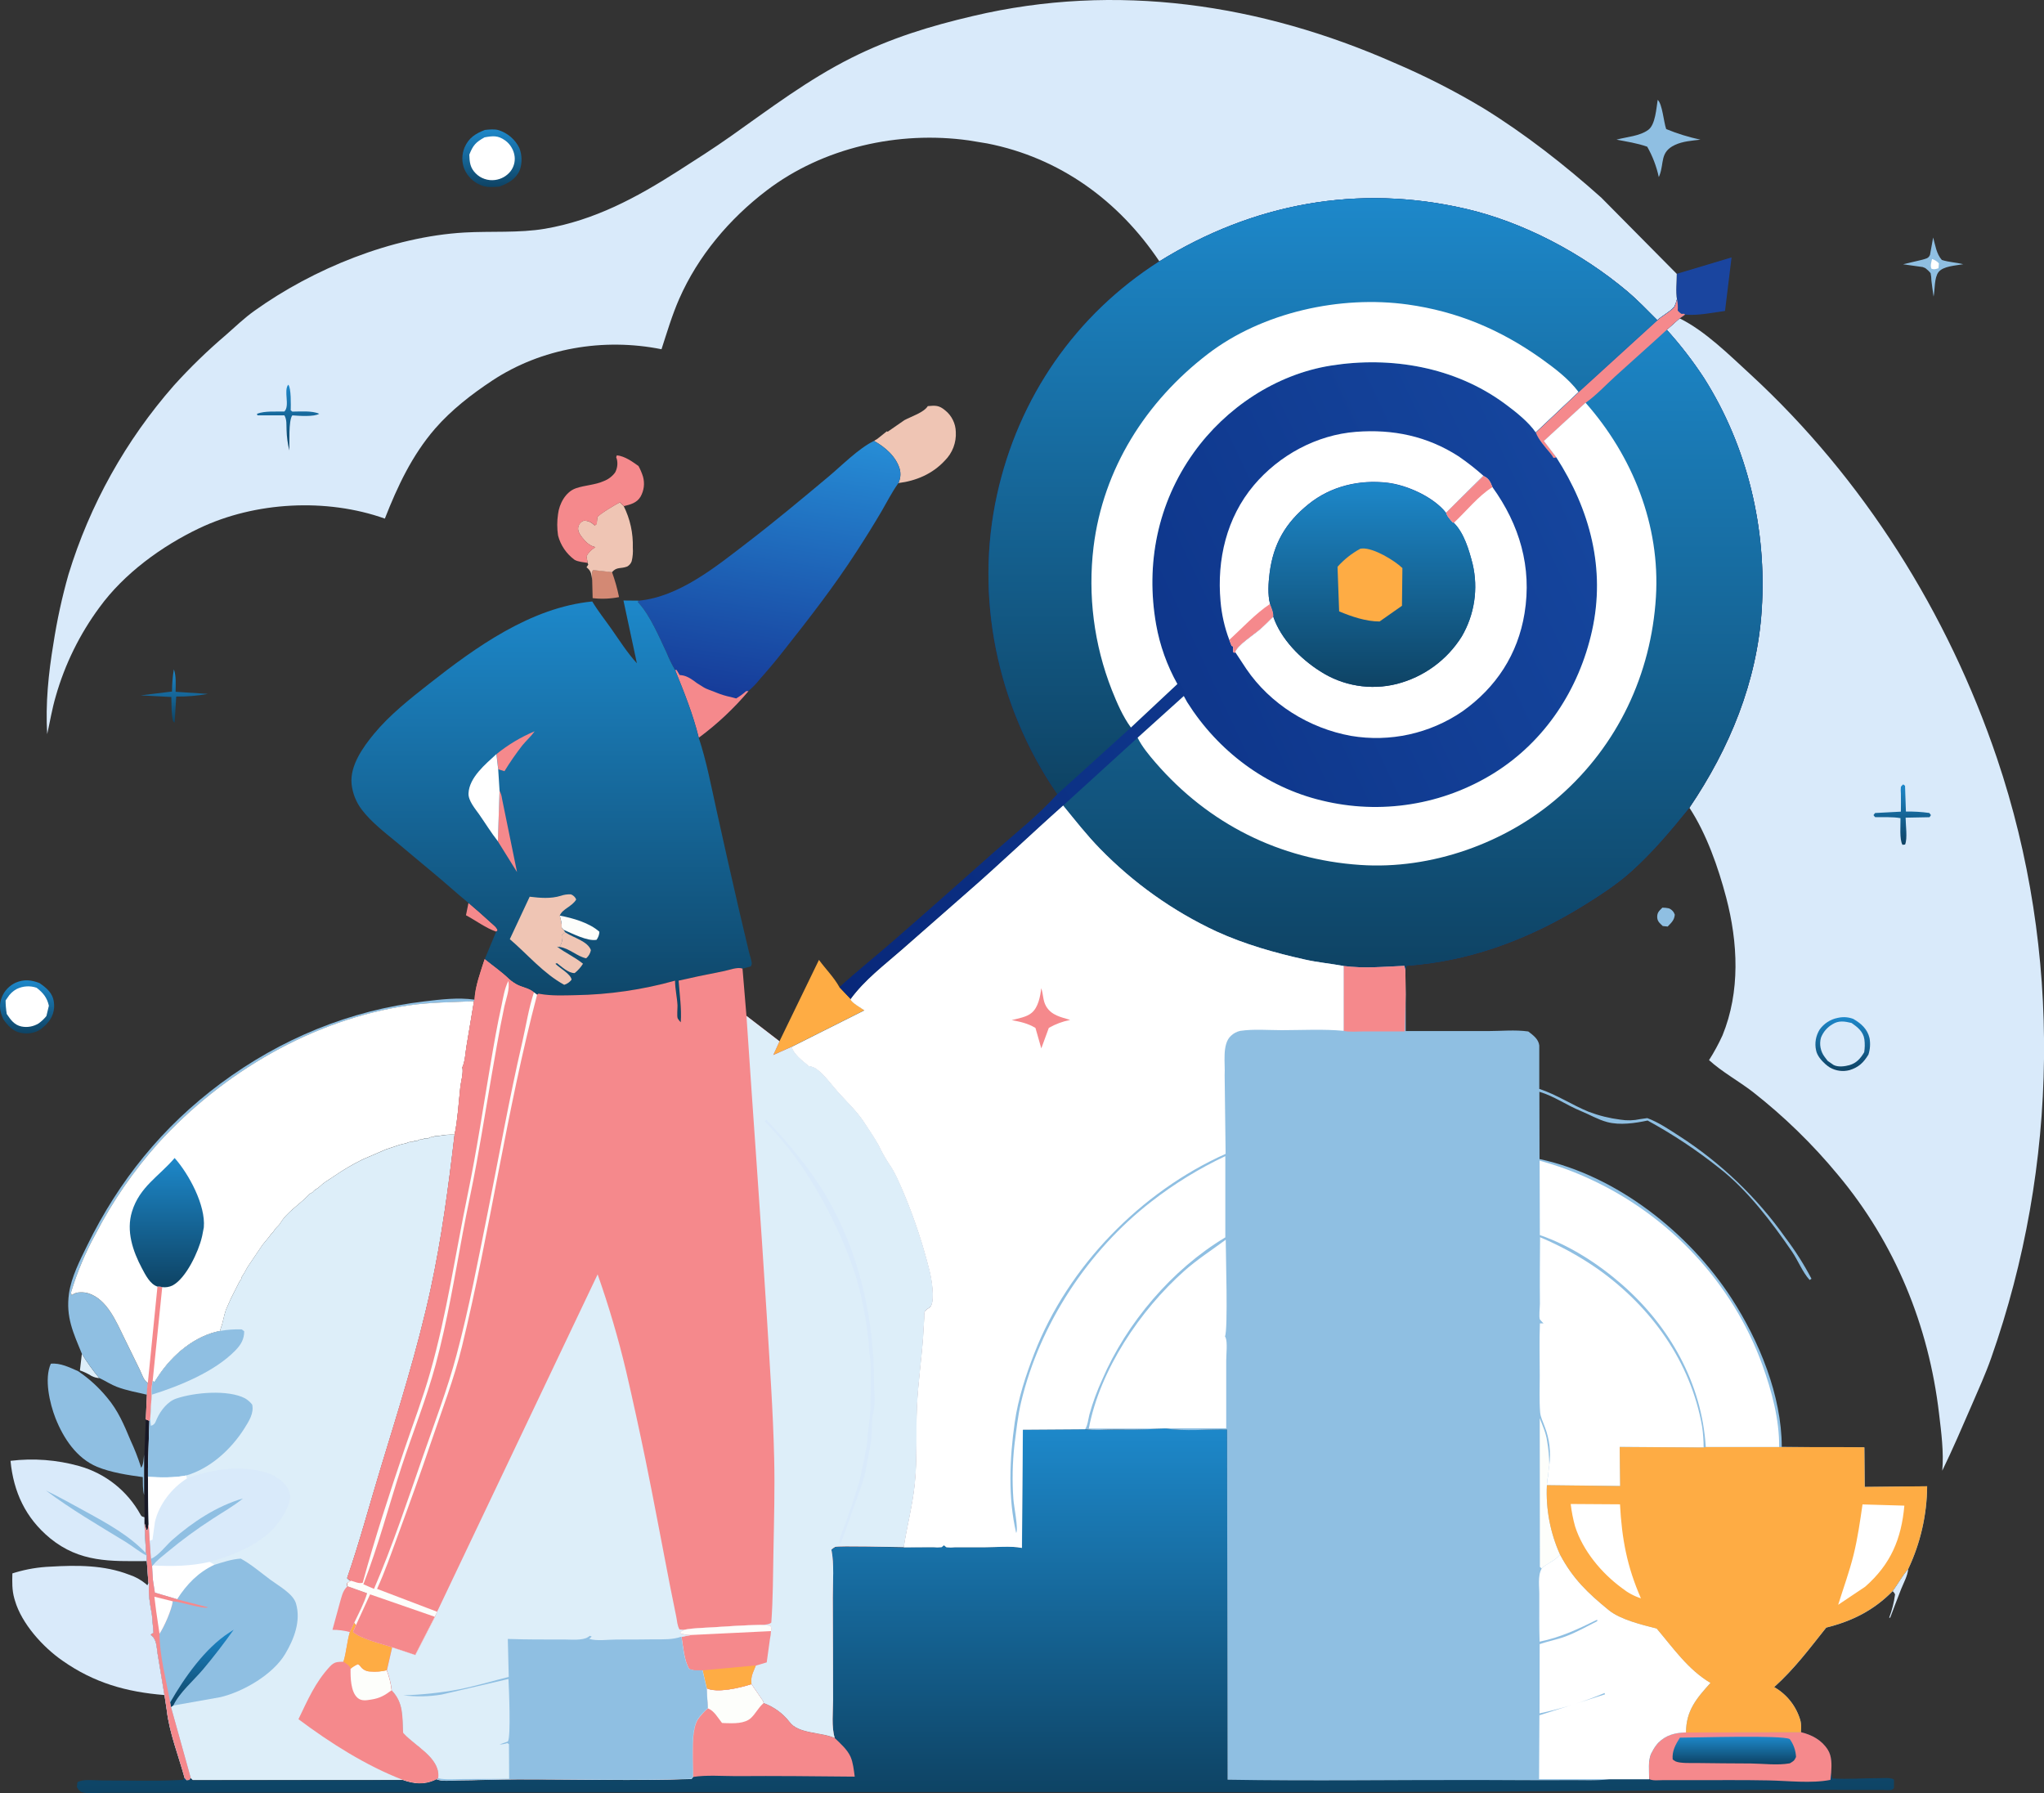<svg width="57" height="50" viewBox="0 0 57 50" fill="none" xmlns="http://www.w3.org/2000/svg">
<rect x="0" y="0" width="57" height="50" fill="#333333" stroke="none"/>
<g clip-path="url(#clip0_37_167)">
<path d="M2.283 37.75C2.427 37.99 2.59 38.218 2.77 38.431C2.695 38.427 2.621 38.406 2.553 38.371C2.451 38.307 2.342 38.255 2.229 38.216L2.283 37.75Z" fill="#DDEEF9"/>
<path d="M53.216 43.75C53.191 43.954 53.094 44.123 53.018 44.309C52.911 44.573 52.814 44.845 52.71 45.112H52.683C52.762 44.903 52.817 44.686 52.846 44.465C52.833 44.428 52.809 44.395 52.778 44.372C52.928 44.168 53.048 43.941 53.216 43.75Z" fill="#D9EAFA"/>
<path d="M46.358 25.311C46.419 25.311 46.479 25.317 46.538 25.33C46.577 25.345 46.612 25.369 46.641 25.4C46.67 25.43 46.691 25.467 46.704 25.507C46.691 25.661 46.607 25.732 46.506 25.838L46.369 25.824C46.293 25.751 46.223 25.703 46.214 25.587C46.208 25.445 46.268 25.403 46.358 25.311Z" fill="#8FBFE2"/>
<path d="M13.065 25.176C13.277 25.356 13.486 25.538 13.69 25.727C13.759 25.792 13.856 25.856 13.879 25.95L13.834 25.979C13.557 25.886 13.256 25.662 12.994 25.523L13.065 25.176Z" fill="#F5898C"/>
<path d="M4.849 18.664C4.917 18.862 4.899 19.086 4.897 19.292L5.796 19.351C5.505 19.404 5.21 19.428 4.914 19.425L4.87 20.151L4.826 20.114C4.775 19.899 4.785 19.658 4.778 19.437L3.924 19.391L4.796 19.285C4.797 19.077 4.814 18.869 4.849 18.664Z" fill="url(#paint0_linear_37_167)"/>
<path d="M4.065 39.582L4.167 39.624L4.133 40.714L4.128 40.953V41.182L4.147 42.504L4.116 42.676L4.079 42.659L4.033 42.482V42.309L4.027 41.691V40.562L4.065 39.582Z" fill="#181826"/>
<path d="M53.909 6.623C53.969 6.837 53.999 7.081 54.151 7.249C54.346 7.313 54.548 7.317 54.747 7.368C54.542 7.406 54.187 7.42 54.057 7.589C53.937 7.748 53.96 8.077 53.921 8.271C53.899 8.121 53.877 7.972 53.86 7.822C53.859 7.753 53.852 7.685 53.838 7.618C53.795 7.564 53.745 7.517 53.69 7.476L53.617 7.447L53.071 7.37L53.603 7.244C53.699 7.213 53.777 7.212 53.821 7.108L53.909 6.623Z" fill="#8FBFE2"/>
<path d="M53.878 7.223C53.951 7.245 54.017 7.287 54.069 7.344L54.058 7.48C53.969 7.506 53.946 7.524 53.86 7.493C53.824 7.404 53.858 7.316 53.878 7.223Z" fill="white"/>
<path d="M16.514 16.174C16.51 16.074 16.493 15.986 16.534 15.893L17.066 15.952C17.149 16.18 17.215 16.413 17.263 16.651C17.02 16.699 16.772 16.709 16.527 16.68L16.514 16.174Z" fill="#D38974"/>
<path d="M46.227 2.785C46.357 2.898 46.393 3.394 46.464 3.599C46.773 3.726 47.092 3.825 47.419 3.895C47.18 3.923 46.927 3.939 46.706 4.043C46.283 4.242 46.412 4.546 46.278 4.891L46.258 4.938C46.194 4.641 46.085 4.355 45.935 4.091C45.657 3.992 45.366 3.95 45.078 3.894C45.363 3.816 45.729 3.798 45.969 3.618C46.164 3.47 46.19 3.011 46.227 2.785Z" fill="#8FBFE2"/>
<path d="M0.053 27.804C0.125 27.626 0.263 27.483 0.438 27.403C0.673 27.305 0.866 27.325 1.099 27.413C1.295 27.549 1.468 27.686 1.502 27.943C1.519 28.052 1.51 28.163 1.476 28.268C1.442 28.372 1.384 28.468 1.307 28.546C1.287 28.571 1.264 28.594 1.239 28.614L1.137 28.703C0.975 28.807 0.779 28.843 0.591 28.805C0.365 28.766 0.216 28.601 0.091 28.42C-0.005 28.201 -0.035 28.029 0.053 27.804Z" fill="url(#paint1_linear_37_167)"/>
<path d="M0.156 27.9L0.175 27.871L0.207 27.825C0.27 27.722 0.358 27.638 0.464 27.581C0.55 27.538 0.643 27.513 0.739 27.507C0.835 27.501 0.931 27.514 1.021 27.545C1.204 27.688 1.311 27.818 1.363 28.046L1.294 28.334C1.232 28.411 1.16 28.479 1.079 28.538C0.936 28.627 0.764 28.659 0.598 28.625C0.399 28.584 0.295 28.436 0.188 28.276C0.168 28.151 0.157 28.026 0.156 27.9Z" fill="white"/>
<path d="M46.759 7.636L48.287 7.178L48.105 8.671C47.755 8.72 47.341 8.807 46.988 8.773C46.958 8.727 46.92 8.767 46.878 8.746C46.843 8.722 46.812 8.694 46.785 8.661C46.793 8.566 46.788 8.47 46.77 8.377L46.765 8.347C46.724 8.134 46.759 7.854 46.759 7.636Z" fill="#1A459F"/>
<path d="M16.388 15.697L16.353 15.513C16.402 15.418 16.475 15.339 16.565 15.283L16.601 15.257C16.444 15.223 16.332 15.114 16.236 14.992C16.168 14.901 16.099 14.806 16.127 14.685C16.137 14.647 16.155 14.612 16.182 14.583C16.208 14.554 16.241 14.533 16.278 14.52C16.33 14.518 16.381 14.527 16.429 14.546C16.477 14.565 16.52 14.594 16.557 14.63L16.585 14.654L16.638 14.612L16.658 14.423C16.7 14.341 17.183 14.058 17.285 14.008L17.393 14.113C17.572 14.472 17.659 14.87 17.647 15.271C17.656 15.398 17.646 15.525 17.616 15.649C17.594 15.714 17.547 15.769 17.486 15.8C17.306 15.868 17.201 15.8 17.066 15.956L16.534 15.897C16.493 15.991 16.51 16.078 16.514 16.178C16.494 16.05 16.495 15.945 16.395 15.853L16.356 15.819L16.404 15.746L16.388 15.697Z" fill="#EFC5B4"/>
<path d="M13.522 3.624C13.636 3.612 13.795 3.595 13.908 3.631C14.032 3.671 14.147 3.735 14.246 3.821C14.345 3.906 14.426 4.011 14.483 4.128C14.559 4.325 14.564 4.541 14.497 4.741C14.385 4.997 14.175 5.11 13.927 5.204C13.747 5.218 13.585 5.234 13.413 5.165C13.204 5.082 13.038 4.92 12.949 4.714C12.873 4.521 12.875 4.306 12.954 4.114C13.072 3.842 13.261 3.725 13.522 3.624Z" fill="url(#paint2_linear_37_167)"/>
<path d="M13.512 3.83C13.748 3.788 13.886 3.772 14.091 3.919C14.162 3.971 14.222 4.037 14.266 4.114C14.311 4.19 14.34 4.274 14.351 4.361C14.369 4.51 14.327 4.66 14.235 4.779C14.128 4.912 13.974 4.998 13.805 5.019C13.707 5.032 13.607 5.022 13.514 4.99C13.42 4.959 13.335 4.905 13.266 4.835C13.11 4.68 13.094 4.522 13.087 4.313C13.193 4.047 13.266 3.968 13.512 3.83Z" fill="white"/>
<path d="M22.838 26.768C23.033 27.035 23.242 27.234 23.409 27.529L23.723 27.86C23.744 27.95 24.024 28.106 24.111 28.169L22.077 29.191L21.561 29.423L21.737 29.037L22.838 26.768Z" fill="#FEAC44"/>
<path d="M25.873 11.325C26.088 11.304 26.19 11.302 26.358 11.444C26.448 11.516 26.521 11.607 26.572 11.711C26.624 11.814 26.651 11.928 26.654 12.043C26.663 12.19 26.64 12.337 26.588 12.475C26.536 12.612 26.455 12.737 26.351 12.841C26.009 13.214 25.546 13.411 25.054 13.471C25.112 13.349 25.125 13.211 25.091 13.081C24.988 12.727 24.681 12.467 24.373 12.294C24.426 12.267 24.475 12.235 24.52 12.196L24.731 12.027L24.755 12.039L25.22 11.717C25.41 11.614 25.764 11.504 25.873 11.325Z" fill="#EFC5B4"/>
<path d="M16.388 15.697C16.279 15.679 16.115 15.668 16.02 15.609C15.794 15.442 15.632 15.204 15.562 14.932C15.532 14.735 15.532 14.534 15.562 14.336C15.594 14.054 15.77 13.719 16.055 13.618C16.312 13.528 16.588 13.528 16.842 13.414C16.966 13.366 17.073 13.284 17.152 13.178C17.214 13.065 17.232 12.933 17.203 12.808C17.179 12.729 17.175 12.774 17.203 12.697C17.428 12.723 17.626 12.868 17.806 12.996C17.857 13.09 17.899 13.189 17.931 13.291C17.957 13.384 17.965 13.482 17.953 13.578C17.941 13.674 17.91 13.766 17.863 13.85C17.759 14.025 17.583 14.069 17.397 14.114L17.289 14.009C17.187 14.059 16.704 14.342 16.662 14.424L16.642 14.613L16.589 14.655L16.561 14.631C16.525 14.595 16.481 14.566 16.433 14.547C16.385 14.528 16.334 14.519 16.282 14.521C16.245 14.534 16.212 14.555 16.186 14.584C16.16 14.613 16.141 14.648 16.131 14.686C16.1 14.807 16.168 14.902 16.24 14.993C16.336 15.115 16.448 15.224 16.605 15.258L16.569 15.284C16.479 15.34 16.406 15.419 16.357 15.514L16.388 15.697Z" fill="#F5898C"/>
<path d="M2.283 37.75C2.042 37.163 1.832 36.728 1.924 36.07C1.989 35.612 2.231 35.141 2.433 34.728C3.316 32.922 4.531 31.421 6.149 30.216C7.829 28.968 9.751 28.173 11.835 27.925C12.291 27.871 12.776 27.81 13.232 27.877L13.217 27.922C12.61 27.952 11.995 27.951 11.392 28.04C8.721 28.432 6.209 29.907 4.405 31.891C3.722 32.657 3.137 33.505 2.665 34.416C2.378 34.935 2.148 35.484 1.978 36.051L1.999 36.12L2.054 36.086C2.165 36.017 2.354 36.032 2.475 36.071C2.985 36.237 3.242 36.856 3.457 37.298C3.606 37.602 3.755 37.905 3.902 38.209C3.952 38.313 4.02 38.523 4.123 38.562C4.105 38.671 4.097 38.782 4.097 38.893C3.824 38.828 3.526 38.776 3.262 38.675C3.097 38.613 2.958 38.519 2.802 38.444L2.77 38.43C2.59 38.217 2.427 37.989 2.283 37.75Z" fill="#8FBFE2"/>
<path d="M3.982 41.191C3.572 41.136 3.095 41.064 2.708 40.904C2.135 40.665 1.77 40.109 1.548 39.55C1.385 39.132 1.228 38.451 1.417 38.029C1.683 38.002 1.94 38.133 2.179 38.237C2.482 38.442 2.754 38.69 2.986 38.973C3.297 39.342 3.458 39.731 3.642 40.17C3.749 40.4 3.842 40.637 3.921 40.879L3.936 40.931C4.004 40.849 4.004 40.668 4.018 40.562V41.691C3.976 41.532 3.986 41.356 3.982 41.191Z" fill="#8FBFE2"/>
<path d="M0.293 40.737C0.935 40.659 1.586 40.709 2.208 40.883C2.569 40.984 2.907 41.156 3.201 41.389C3.494 41.622 3.739 41.911 3.919 42.239C3.95 42.298 3.967 42.289 4.028 42.311V42.484L4.07 43.318L4.09 43.382V43.533C3.084 43.539 2.227 43.576 1.395 42.895C0.714 42.332 0.377 41.609 0.293 40.737Z" fill="#D9EAFA"/>
<path d="M4.093 43.382C3.889 43.282 3.689 43.109 3.489 42.989C2.738 42.531 1.988 42.095 1.281 41.566C1.664 41.749 2.038 41.962 2.411 42.165C2.998 42.486 3.612 42.825 4.074 43.317L4.093 43.382Z" fill="#8FBFE2"/>
<path d="M0.345 43.877L0.372 43.868L0.418 43.854C0.741 43.757 1.076 43.701 1.414 43.688C2.143 43.644 2.909 43.643 3.597 43.911C3.768 43.966 3.926 44.053 4.065 44.167L4.11 44.21L4.138 44.142L4.16 44.149C4.126 44.432 4.184 44.739 4.235 45.018L4.282 45.541L4.233 45.565L4.203 45.593L4.232 45.615C4.369 45.727 4.369 45.944 4.394 46.111C4.46 46.496 4.523 46.882 4.586 47.269C3.523 47.184 2.624 46.929 1.743 46.311C1.197 45.933 0.602 45.276 0.416 44.632L0.4 44.578C0.332 44.338 0.34 44.119 0.345 43.877Z" fill="#D9EAFA"/>
<path d="M24.372 12.295C24.682 12.47 24.986 12.728 25.09 13.081C25.124 13.212 25.111 13.35 25.053 13.472L25.036 13.496C24.868 13.734 24.734 14 24.587 14.252C24.366 14.629 24.134 15.001 23.897 15.365C23.269 16.341 22.556 17.256 21.837 18.166C21.632 18.428 21.416 18.684 21.194 18.934C21.098 19.057 20.989 19.169 20.87 19.27C20.461 19.756 19.996 20.192 19.485 20.569C19.323 19.913 19.081 19.312 18.828 18.687C18.738 18.532 18.659 18.371 18.592 18.206C18.392 17.781 18.136 17.179 17.826 16.831L17.788 16.79L17.811 16.751C18.936 16.647 19.968 15.8 20.834 15.136C21.613 14.539 22.365 13.91 23.117 13.281C23.493 12.965 23.936 12.511 24.372 12.295Z" fill="url(#paint3_linear_37_167)"/>
<path d="M18.827 18.686L18.868 18.682L18.953 18.824L19.016 18.831C19.171 18.852 19.313 18.956 19.434 19.049L19.609 19.159C19.724 19.231 19.853 19.26 19.977 19.315C20.109 19.369 20.246 19.411 20.386 19.439L20.53 19.477C20.629 19.418 20.723 19.35 20.809 19.273H20.873C20.463 19.758 19.998 20.194 19.487 20.572C19.322 19.912 19.081 19.311 18.827 18.686Z" fill="#F5898C"/>
<path d="M4.123 38.559C4.02 38.521 3.952 38.31 3.903 38.207C3.755 37.902 3.606 37.599 3.457 37.295C3.242 36.855 2.985 36.236 2.475 36.069C2.354 36.03 2.165 36.018 2.054 36.083L1.999 36.117L1.978 36.049C2.148 35.481 2.379 34.933 2.665 34.414C3.137 33.503 3.722 32.654 4.405 31.888C6.209 29.904 8.721 28.43 11.392 28.037C11.995 27.948 12.61 27.949 13.218 27.92C13.148 28.342 13.077 28.765 13.007 29.187C12.977 29.365 12.969 29.606 12.892 29.768L12.899 29.806C12.915 29.967 12.854 30.159 12.836 30.322C12.79 30.749 12.764 31.224 12.677 31.641C12.529 31.635 12.38 31.647 12.235 31.676H12.133L12.082 31.709C12.058 31.704 12.033 31.705 12.009 31.711C11.986 31.717 11.964 31.728 11.945 31.743C11.865 31.743 11.844 31.732 11.774 31.777C11.751 31.773 11.726 31.773 11.703 31.779C11.679 31.785 11.657 31.796 11.638 31.811C11.566 31.811 11.57 31.802 11.502 31.845C11.442 31.837 11.382 31.849 11.331 31.879L11.222 31.904C11.172 31.915 11.123 31.929 11.075 31.947L10.768 32.049L10.137 32.321L10.084 32.346C9.818 32.478 9.562 32.629 9.318 32.798L9.056 32.971C8.971 33.024 8.91 33.112 8.822 33.156C8.78 33.181 8.743 33.214 8.712 33.252L8.636 33.292L8.577 33.351C8.339 33.599 7.995 33.807 7.817 34.11C7.772 34.187 7.695 34.227 7.646 34.314C7.613 34.375 7.549 34.415 7.51 34.484L7.322 34.713L6.913 35.319C6.879 35.369 6.857 35.419 6.828 35.472L6.743 35.608L6.736 35.641C6.723 35.691 6.701 35.703 6.675 35.744L6.623 35.847L6.442 36.205C6.391 36.309 6.35 36.422 6.299 36.529C6.272 36.612 6.249 36.696 6.231 36.782C6.215 36.83 6.21 36.873 6.197 36.918C6.179 36.986 6.15 37.047 6.136 37.115C5.43 37.251 4.815 37.775 4.424 38.361L4.303 38.545L4.258 38.511C4.234 38.636 4.225 38.764 4.232 38.891L4.191 39.584L4.167 39.621L4.066 39.58L4.098 38.889C4.097 38.778 4.106 38.668 4.123 38.559Z" fill="white"/>
<path d="M4.391 35.879C4.436 35.874 4.481 35.879 4.524 35.894L4.257 38.513C4.233 38.638 4.225 38.766 4.231 38.893L4.19 39.586L4.167 39.623L4.065 39.582L4.097 38.891C4.097 38.78 4.105 38.669 4.123 38.56L4.391 35.879Z" fill="#F5898C"/>
<path d="M4.391 35.878C4.186 35.814 4.055 35.551 3.959 35.37C3.703 34.889 3.514 34.328 3.681 33.786C3.894 33.094 4.431 32.807 4.87 32.293C5.268 32.74 5.737 33.608 5.684 34.226L5.641 34.45L5.628 34.506C5.536 34.898 5.192 35.644 4.814 35.846C4.724 35.89 4.623 35.906 4.524 35.894C4.481 35.879 4.436 35.873 4.391 35.878Z" fill="url(#paint4_linear_37_167)"/>
<path d="M17.386 16.746L17.811 16.75L17.788 16.79L17.825 16.83C18.136 17.178 18.391 17.78 18.591 18.205C18.658 18.371 18.737 18.532 18.827 18.686C19.081 19.311 19.323 19.913 19.484 20.568C19.701 21.223 19.83 21.911 19.979 22.584C20.183 23.511 20.392 24.437 20.606 25.363C20.697 25.759 20.795 26.152 20.886 26.546C20.903 26.624 20.972 26.815 20.963 26.887C20.957 26.909 20.948 26.931 20.935 26.95L20.706 27.012C20.561 26.962 20.352 27.048 20.2 27.08C19.866 27.148 19.53 27.209 19.197 27.288L18.924 27.347C18.951 27.733 19.01 28.123 18.984 28.509C18.952 28.477 18.924 28.441 18.9 28.403C18.872 28.344 18.896 28.113 18.893 28.036C18.884 27.812 18.829 27.576 18.825 27.348C17.918 27.603 16.982 27.741 16.04 27.756C15.727 27.763 15.376 27.777 15.067 27.723L15.016 27.713L14.974 27.745L14.887 27.677C14.77 27.572 14.6 27.541 14.458 27.482C14.365 27.437 14.279 27.38 14.202 27.311C13.997 27.107 13.741 26.935 13.515 26.753L13.835 25.984L13.88 25.954C13.856 25.86 13.759 25.796 13.691 25.732C13.486 25.543 13.278 25.36 13.065 25.18C12.731 24.908 12.414 24.615 12.081 24.341C11.748 24.068 11.403 23.771 11.061 23.488C10.72 23.206 10.357 22.93 10.09 22.58C9.93 22.371 9.832 22.122 9.804 21.861C9.756 21.351 10.12 20.839 10.429 20.465C10.86 19.942 11.424 19.495 11.955 19.078C13.264 18.049 14.799 16.941 16.516 16.773C16.676 17.041 16.875 17.288 17.054 17.544C17.282 17.87 17.492 18.201 17.761 18.498L17.386 16.746Z" fill="url(#paint5_linear_37_167)"/>
<path d="M15.764 25.998L15.789 26.015C15.999 26.151 16.391 26.25 16.478 26.495C16.462 26.584 16.415 26.665 16.346 26.724C16.088 26.669 15.881 26.446 15.602 26.405C15.658 26.321 15.688 26.221 15.688 26.12L15.681 26.058L15.764 25.998Z" fill="#EFC5B4"/>
<path d="M14.91 20.393C14.805 20.538 14.678 20.651 14.565 20.787C14.386 21.018 14.22 21.258 14.068 21.506L13.896 21.453L13.847 21.028C14.169 20.767 14.527 20.553 14.91 20.393Z" fill="#F5898C"/>
<path d="M15.61 25.533C15.971 25.601 16.438 25.733 16.715 25.984C16.712 26.064 16.684 26.142 16.636 26.208C16.392 26.258 15.949 26.027 15.719 25.93L15.66 25.862C15.677 25.757 15.637 25.639 15.61 25.533Z" fill="#FDFEFB"/>
<path d="M13.931 22.051C13.966 22.119 13.99 22.194 13.999 22.27L14.418 24.319L13.882 23.459L13.931 22.051Z" fill="#F5898C"/>
<path d="M13.843 21.029L13.893 21.454L13.931 22.051L13.884 23.459C13.695 23.222 13.534 22.955 13.361 22.709C13.249 22.549 13.057 22.329 13.065 22.126C13.084 21.679 13.541 21.309 13.843 21.029Z" fill="white"/>
<path d="M14.771 25.006C15.061 25.041 15.357 25.068 15.641 24.98C15.731 24.949 15.825 24.936 15.92 24.94C15.953 24.952 15.983 24.971 16.009 24.996C16.035 25.02 16.055 25.05 16.068 25.083C15.96 25.278 15.677 25.348 15.61 25.535C15.636 25.641 15.678 25.759 15.661 25.866L15.719 25.934L15.764 26.002L15.681 26.062L15.688 26.124C15.688 26.226 15.658 26.325 15.602 26.41L15.534 26.398C15.764 26.573 16.029 26.688 16.258 26.875C16.196 26.974 16.117 27.063 16.025 27.136C15.845 27.136 15.671 26.963 15.53 26.858L15.489 26.877C15.609 26.998 15.921 27.166 15.939 27.32C15.887 27.388 15.816 27.438 15.734 27.463C15.153 27.145 14.716 26.617 14.217 26.19L14.771 25.006Z" fill="#EFC5B4"/>
<path d="M6.135 37.117C6.15 37.048 6.178 36.986 6.197 36.92C6.209 36.873 6.214 36.829 6.23 36.783C6.248 36.698 6.271 36.613 6.298 36.53C6.349 36.424 6.39 36.311 6.442 36.206L6.622 35.849L6.674 35.746C6.7 35.705 6.721 35.693 6.734 35.644L6.742 35.61L6.826 35.474C6.855 35.421 6.878 35.371 6.911 35.321L7.32 34.715L7.508 34.487C7.548 34.419 7.611 34.377 7.645 34.316C7.693 34.229 7.77 34.189 7.815 34.112C7.993 33.809 8.338 33.601 8.575 33.353L8.634 33.294L8.71 33.254C8.741 33.216 8.779 33.183 8.821 33.158C8.908 33.114 8.97 33.026 9.054 32.973L9.316 32.8C9.56 32.631 9.816 32.481 10.082 32.349L10.135 32.324L10.767 32.052L11.073 31.95C11.122 31.932 11.171 31.918 11.221 31.906L11.329 31.882C11.381 31.852 11.441 31.84 11.5 31.848C11.568 31.805 11.564 31.814 11.636 31.814C11.655 31.799 11.678 31.788 11.701 31.782C11.725 31.776 11.749 31.775 11.773 31.78C11.841 31.735 11.864 31.746 11.944 31.746C11.963 31.73 11.985 31.72 12.008 31.714C12.032 31.708 12.056 31.707 12.08 31.712L12.131 31.679H12.234C12.379 31.65 12.527 31.638 12.676 31.644C12.508 33.08 12.314 34.549 12.006 35.962C11.638 37.651 11.119 39.287 10.616 40.94C10.306 41.957 10.027 43.006 9.68 44.01C9.707 44.042 9.74 44.069 9.777 44.088L9.678 44.156L9.686 44.242L10.232 44.437C10.146 44.724 10.001 44.991 9.873 45.261L9.924 45.322L9.842 45.513C10.063 45.712 10.637 45.843 10.93 45.941L10.782 46.582C10.851 46.762 10.897 46.949 10.919 47.14C11.252 47.49 11.209 47.87 11.235 48.322L11.269 48.359C11.582 48.692 12.233 49.014 12.217 49.522L12.212 49.596L12.171 49.621L12.133 49.639C11.83 49.781 11.537 49.752 11.227 49.639L5.375 49.643L5.318 49.588L5.279 49.639L5.204 49.649L5.148 49.585C4.981 48.972 4.72 48.318 4.649 47.689L4.585 47.266C4.521 46.882 4.457 46.495 4.393 46.108C4.364 45.941 4.368 45.724 4.231 45.612L4.201 45.59L4.232 45.562L4.281 45.538L4.234 45.014C4.182 44.736 4.124 44.429 4.159 44.146L4.137 44.139L4.093 43.532V43.381L4.073 43.317L4.031 42.483L4.076 42.66L4.114 42.677L4.145 42.505L4.126 41.183V40.955L4.131 40.715L4.165 39.624L4.188 39.588L4.229 38.894C4.223 38.767 4.231 38.64 4.255 38.515L4.3 38.549L4.421 38.364C4.814 37.776 5.43 37.256 6.135 37.117Z" fill="#DDEEF9"/>
<path d="M9.687 44.238L10.233 44.433C10.147 44.721 10.002 44.987 9.874 45.258C9.841 45.345 9.801 45.43 9.754 45.512C9.596 45.47 9.434 45.449 9.271 45.45C9.336 45.208 9.402 44.966 9.469 44.725C9.522 44.55 9.549 44.363 9.687 44.238Z" fill="#F5898C"/>
<path d="M6.135 37.116C6.335 37.08 6.539 37.065 6.742 37.072L6.81 37.124C6.81 37.348 6.718 37.5 6.564 37.659C5.992 38.248 5.006 38.653 4.233 38.892C4.226 38.765 4.235 38.637 4.259 38.512L4.304 38.546L4.424 38.362C4.814 37.776 5.43 37.256 6.135 37.116Z" fill="#8FBFE2"/>
<path d="M4.19 39.586L4.207 39.76C4.238 39.754 4.266 39.74 4.289 39.72C4.312 39.7 4.33 39.674 4.34 39.645L4.379 39.556C4.48 39.333 4.678 39.079 4.918 39C5.425 38.828 6.36 38.746 6.835 38.995C6.911 39.04 6.978 39.099 7.032 39.168C7.088 39.406 6.94 39.634 6.817 39.83C6.448 40.416 5.862 40.952 5.193 41.146C4.852 41.214 4.472 41.204 4.126 41.184V40.955L4.132 40.715L4.165 39.625L4.19 39.586Z" fill="#8FBFE2"/>
<path d="M9.757 45.51C9.804 45.429 9.844 45.344 9.877 45.256L9.929 45.317L9.847 45.507C10.068 45.706 10.642 45.838 10.934 45.935L10.787 46.577C10.856 46.756 10.902 46.944 10.923 47.135C11.257 47.485 11.214 47.865 11.239 48.317L11.273 48.354C11.587 48.687 12.238 49.009 12.222 49.517L12.217 49.591L12.176 49.616L12.137 49.634C11.834 49.776 11.542 49.746 11.232 49.634C10.201 49.236 9.206 48.603 8.323 47.942C8.584 47.403 8.786 46.92 9.198 46.475C9.326 46.339 9.395 46.346 9.578 46.339C9.662 46.07 9.674 45.783 9.757 45.51Z" fill="#F5898C"/>
<path d="M9.776 46.534C9.838 46.482 9.907 46.439 9.981 46.408C10.049 46.457 10.01 46.421 10.066 46.489C10.098 46.528 10.138 46.558 10.183 46.58C10.228 46.601 10.277 46.612 10.327 46.613C10.48 46.626 10.635 46.614 10.785 46.577C10.854 46.757 10.9 46.944 10.921 47.135C10.724 47.28 10.594 47.358 10.35 47.395C10.22 47.416 10.083 47.442 9.976 47.351C9.776 47.182 9.773 46.77 9.776 46.534Z" fill="#FDFEFB"/>
<path d="M9.757 45.51C9.804 45.429 9.844 45.344 9.877 45.256L9.929 45.317L9.847 45.507C10.068 45.706 10.642 45.838 10.934 45.935L10.787 46.577C10.637 46.614 10.483 46.626 10.329 46.612C10.279 46.612 10.23 46.601 10.185 46.579C10.14 46.558 10.1 46.527 10.068 46.489C10.013 46.421 10.054 46.457 9.983 46.408C9.909 46.439 9.84 46.481 9.778 46.533C9.744 46.433 9.662 46.401 9.578 46.34C9.662 46.07 9.674 45.783 9.757 45.51Z" fill="#FEAC44"/>
<path d="M5.213 41.228C5.545 41.105 5.891 41.02 6.243 40.974C6.693 40.914 7.411 40.962 7.783 41.243C7.92 41.347 8.067 41.51 8.087 41.689C8.119 41.981 7.814 42.428 7.623 42.63C7.167 43.107 6.47 43.385 5.844 43.554C5.892 43.577 5.938 43.605 5.981 43.636C5.533 43.841 5.206 44.181 4.942 44.597L4.319 44.412L4.265 44.057L4.242 43.685L4.209 43.467L4.173 42.961L4.147 42.505L4.127 41.184C4.473 41.204 4.854 41.214 5.194 41.146L5.213 41.228Z" fill="#D9EAFA"/>
<path d="M4.208 43.468C4.407 43.4 4.641 43.084 4.806 42.941C5.375 42.442 6.046 41.998 6.775 41.787C6.514 42.001 6.212 42.169 5.93 42.354C5.491 42.637 5.069 42.947 4.668 43.281C4.532 43.396 4.369 43.511 4.265 43.654L4.241 43.685L4.208 43.468Z" fill="#8FBFE2"/>
<path d="M4.126 41.184C4.472 41.204 4.853 41.215 5.193 41.147L5.213 41.229C4.793 41.493 4.431 41.954 4.32 42.443L4.252 42.94L4.173 42.962L4.147 42.505L4.126 41.184Z" fill="white"/>
<path d="M4.265 43.654C4.786 43.684 5.335 43.675 5.845 43.555C5.893 43.578 5.938 43.605 5.981 43.637C5.533 43.842 5.206 44.182 4.942 44.598L4.319 44.413L4.265 44.057L4.242 43.685L4.265 43.654Z" fill="white"/>
<path d="M4.146 42.505L4.172 42.962L4.208 43.468L4.241 43.685L4.264 44.057L4.318 44.413L4.941 44.597C5.205 44.183 5.532 43.844 5.98 43.637C6.222 43.562 6.458 43.481 6.714 43.464C7.013 43.628 7.271 43.854 7.544 44.056C7.766 44.221 8.173 44.442 8.254 44.715C8.396 45.199 8.203 45.702 7.956 46.118C7.615 46.696 6.781 47.178 6.145 47.328L4.832 47.561L4.768 47.604L5.32 49.585L5.281 49.636L5.206 49.647L5.15 49.583C4.983 48.969 4.722 48.315 4.651 47.687L4.587 47.264C4.523 46.879 4.459 46.493 4.395 46.106C4.366 45.939 4.37 45.722 4.233 45.61L4.203 45.587L4.234 45.559L4.282 45.536L4.236 45.012C4.184 44.734 4.126 44.426 4.161 44.144L4.138 44.137L4.095 43.53V43.379L4.075 43.314L4.033 42.48L4.078 42.658L4.116 42.675L4.146 42.505Z" fill="#8FBFE2"/>
<path d="M6.517 45.447C6.244 45.828 5.966 46.192 5.664 46.551C5.397 46.868 5.012 47.189 4.832 47.56L4.768 47.603L4.745 47.477C5.137 46.789 5.717 45.965 6.388 45.531L6.517 45.447Z" fill="url(#paint6_linear_37_167)"/>
<path d="M4.146 42.504L4.172 42.961L4.208 43.467L4.241 43.684L4.264 44.056L4.318 44.412L4.941 44.597L5.003 44.617L5.805 44.822C5.69 44.884 5.01 44.66 4.817 44.653C4.787 44.888 4.579 45.363 4.448 45.557C4.448 46.173 4.639 46.864 4.745 47.476L4.768 47.602L5.32 49.583L5.281 49.635L5.206 49.645L5.15 49.581C4.983 48.968 4.722 48.313 4.651 47.685L4.587 47.262C4.523 46.877 4.459 46.491 4.395 46.104C4.366 45.937 4.37 45.72 4.233 45.608L4.203 45.585L4.234 45.557L4.282 45.534L4.236 45.01C4.184 44.732 4.126 44.424 4.161 44.142L4.138 44.135L4.095 43.528V43.377L4.075 43.312L4.033 42.478L4.078 42.656L4.116 42.673L4.146 42.504Z" fill="#F5898C"/>
<path d="M4.305 44.527L4.818 44.655C4.788 44.89 4.579 45.365 4.448 45.559L4.356 44.934L4.305 44.527Z" fill="white"/>
<path d="M32.229 39.839L32.507 39.832C33.046 39.919 33.667 39.849 34.219 39.861L34.232 49.627C36.552 49.666 38.879 49.631 41.201 49.634C42.057 49.634 42.912 49.647 43.767 49.64C44.132 49.64 44.512 49.66 44.873 49.615H45.991C45.991 49.397 45.951 49.082 46.051 48.886L46.075 48.843C46.119 48.754 46.175 48.672 46.241 48.599C46.462 48.375 46.719 48.315 47.018 48.31L50.225 48.305C50.528 48.378 50.801 48.524 50.971 48.794C51.089 48.979 51.079 49.221 51.065 49.431L51.093 49.594C51.525 49.623 51.97 49.585 52.403 49.587C52.517 49.587 52.725 49.563 52.816 49.626V49.865C52.796 49.885 52.773 49.903 52.748 49.916C52.675 49.923 52.602 49.923 52.53 49.916H51.978C51.091 49.912 50.204 49.907 49.316 49.912C44.261 49.937 39.205 49.992 34.148 49.98C26.096 49.961 18.038 49.991 9.983 49.987C8.076 49.987 6.169 49.995 4.263 49.994H2.915C2.732 49.994 2.495 50.023 2.319 49.986C2.222 49.965 2.193 49.918 2.144 49.836L2.159 49.7C2.302 49.606 2.644 49.65 2.825 49.65C3.565 49.65 4.316 49.674 5.054 49.637C5.123 49.634 5.09 49.645 5.146 49.587L5.202 49.651L5.277 49.641L5.316 49.59L5.373 49.645L11.225 49.642C11.536 49.752 11.828 49.782 12.131 49.642L12.169 49.623C12.327 49.691 12.579 49.653 12.751 49.653C13.305 49.653 13.861 49.625 14.415 49.624C16.032 49.62 17.66 49.668 19.276 49.613L19.317 49.56L19.309 49.039C19.309 48.73 19.287 48.222 19.452 47.949C19.533 47.835 19.627 47.731 19.733 47.639L19.7 47.083C20.005 47.224 20.64 47.07 20.952 46.968L21.259 47.417C21.278 47.439 21.289 47.468 21.291 47.497C21.576 47.601 21.827 47.783 22.014 48.022C22.258 48.363 22.901 48.301 23.275 48.473C23.177 48.179 23.229 47.724 23.227 47.412C23.227 46.458 23.227 45.508 23.22 44.555C23.22 44.134 23.264 43.63 23.18 43.219C23.212 43.19 23.248 43.166 23.285 43.145C23.372 43.108 24.964 43.15 25.2 43.15L26.023 43.146C26.1 43.154 26.177 43.154 26.254 43.146C26.269 43.141 26.313 43.093 26.322 43.093C26.331 43.093 26.376 43.142 26.39 43.148C26.47 43.157 26.55 43.157 26.63 43.148H27.455C27.784 43.148 28.176 43.105 28.497 43.167L28.522 39.869L30.261 39.857C30.513 39.896 30.798 39.87 31.054 39.869C31.446 39.861 31.843 39.875 32.229 39.839Z" fill="url(#paint7_linear_37_167)"/>
<path d="M47.018 48.309L50.225 48.305C50.528 48.378 50.801 48.524 50.971 48.793C51.089 48.978 51.079 49.221 51.065 49.431L51.044 49.635C50.508 49.739 49.859 49.659 49.311 49.649C48.623 49.636 47.933 49.642 47.245 49.642C46.951 49.642 46.656 49.642 46.362 49.642C46.248 49.642 46.093 49.664 45.991 49.613C45.991 49.394 45.951 49.079 46.051 48.884L46.075 48.84C46.119 48.752 46.175 48.67 46.241 48.597C46.461 48.375 46.718 48.314 47.018 48.309Z" fill="#F5898C"/>
<path d="M46.846 48.457C47.295 48.457 49.684 48.38 49.909 48.496C50.016 48.642 50.077 48.816 50.085 48.996C50.033 49.108 50.013 49.112 49.911 49.173C49.57 49.233 49.17 49.181 48.82 49.177C48.315 49.173 47.81 49.173 47.306 49.164C47.16 49.164 46.854 49.175 46.729 49.12C46.7 49.104 46.672 49.085 46.645 49.064C46.624 48.827 46.725 48.651 46.846 48.457Z" fill="url(#paint8_linear_37_167)"/>
<path d="M19.704 47.079C20.009 47.219 20.644 47.065 20.956 46.963L21.264 47.412C21.282 47.435 21.293 47.463 21.295 47.492C21.581 47.596 21.831 47.778 22.018 48.018C22.262 48.358 22.905 48.296 23.279 48.469C23.436 48.619 23.629 48.789 23.719 48.99C23.79 49.151 23.812 49.369 23.835 49.544C22.733 49.534 21.631 49.521 20.528 49.53C20.144 49.53 19.698 49.493 19.322 49.554L19.313 49.033C19.313 48.723 19.291 48.216 19.457 47.943C19.537 47.829 19.631 47.725 19.737 47.633L19.704 47.079Z" fill="#F5898C"/>
<path d="M19.704 47.079C20.008 47.219 20.644 47.065 20.956 46.963L21.263 47.412C21.282 47.435 21.293 47.463 21.295 47.492L21.27 47.515C21.143 47.634 21.069 47.787 20.947 47.904C20.772 48.074 20.447 48.059 20.22 48.052L20.134 48.047C20.015 47.898 19.916 47.706 19.737 47.638L19.704 47.079Z" fill="#FDFEFB"/>
<path d="M46.48 9.197L46.841 8.879C47.559 9.235 48.225 9.901 48.809 10.436C51.965 13.343 54.32 17.096 55.691 21.151C57.512 26.542 57.416 32.505 55.528 37.866C55.368 38.321 55.171 38.752 54.982 39.19C54.715 39.803 54.456 40.411 54.163 41.012C54.209 40.498 54.135 39.939 54.074 39.426C53.786 36.966 52.846 34.664 51.252 32.76C50.547 31.906 49.751 31.132 48.879 30.449C48.487 30.147 48.018 29.891 47.659 29.563C47.8 29.343 47.925 29.112 48.034 28.874C48.534 27.652 48.467 26.285 48.137 25.028C47.916 24.19 47.591 23.257 47.113 22.527C48.234 20.868 48.999 19.018 49.129 17.008C49.274 14.753 48.736 12.463 47.52 10.546C47.209 10.07 46.862 9.619 46.48 9.197Z" fill="#D9EAFA"/>
<path d="M53.009 22.634C53.014 22.464 53.009 22.293 53.009 22.126C53.003 22.066 53.003 22.005 53.009 21.945C53.021 21.915 53.052 21.897 53.074 21.873L53.125 21.913L53.149 22.632C53.368 22.627 53.587 22.64 53.803 22.671L53.847 22.731L53.807 22.789L53.141 22.802C53.141 22.996 53.198 23.382 53.126 23.551L53.054 23.559C52.964 23.412 53.003 23.001 52.998 22.815C52.774 22.776 52.521 22.792 52.289 22.787L52.245 22.731L52.289 22.672L53.009 22.634Z" fill="url(#paint9_linear_37_167)"/>
<path d="M50.903 29.674C50.794 29.576 50.672 29.437 50.644 29.289C50.6 29.091 50.636 28.883 50.744 28.71C50.862 28.544 51.039 28.428 51.239 28.387L51.284 28.378C51.417 28.353 51.555 28.365 51.682 28.414C51.899 28.54 52.075 28.694 52.135 28.949C52.162 29.102 52.152 29.26 52.104 29.409C51.968 29.632 51.831 29.764 51.577 29.842C51.393 29.89 51.197 29.865 51.031 29.77C50.986 29.742 50.943 29.71 50.903 29.674Z" fill="url(#paint10_linear_37_167)"/>
<path d="M50.967 29.584L50.884 29.475C50.826 29.399 50.787 29.311 50.769 29.217C50.751 29.123 50.755 29.027 50.781 28.935C50.842 28.778 50.956 28.646 51.102 28.562C51.274 28.453 51.443 28.481 51.634 28.527C51.803 28.645 51.959 28.767 51.991 28.983C52.007 29.102 52.005 29.224 51.986 29.343C51.884 29.515 51.773 29.644 51.577 29.702C51.447 29.739 51.256 29.764 51.132 29.698L50.967 29.584Z" fill="#D9EAFA"/>
<path d="M1.316 20.473C1.265 19.63 1.351 18.78 1.489 17.952C1.589 17.301 1.729 16.656 1.909 16.022C2.504 14.075 3.508 12.277 4.852 10.746C5.304 10.246 5.789 9.776 6.302 9.339C6.561 9.111 6.82 8.862 7.1 8.664C8.738 7.491 10.93 6.6 12.952 6.484C13.686 6.442 14.473 6.502 15.197 6.379C16.577 6.143 17.749 5.512 18.913 4.767C19.404 4.453 19.901 4.137 20.376 3.801C21.483 3.019 22.527 2.224 23.746 1.612C24.849 1.06 25.936 0.727 27.128 0.448C31.123 -0.497 35.154 0.107 38.881 1.751C39.739 2.116 40.571 2.54 41.37 3.02C42.53 3.736 43.638 4.603 44.655 5.512L46.759 7.637C46.759 7.855 46.724 8.137 46.765 8.348C46.749 8.416 46.726 8.482 46.697 8.546C46.619 8.666 46.339 8.813 46.219 8.93C45.946 8.657 45.673 8.373 45.379 8.123C44.116 7.062 42.486 6.196 40.875 5.823C37.868 5.127 34.944 5.672 32.332 7.29C31.197 5.595 29.554 4.398 27.53 4L27.012 3.915C25.059 3.642 22.952 4.112 21.377 5.313C20.34 6.104 19.466 7.137 18.94 8.336C18.742 8.787 18.599 9.272 18.447 9.739C16.834 9.416 15.103 9.702 13.721 10.617C13.148 10.996 12.584 11.434 12.133 11.953C11.491 12.695 11.087 13.558 10.732 14.462C9.106 13.884 7.116 13.989 5.558 14.73C4.509 15.23 3.459 15.994 2.772 16.94C2.223 17.684 1.811 18.521 1.557 19.41C1.452 19.765 1.396 20.114 1.316 20.473Z" fill="#D9EAFA"/>
<path d="M7.93 11.476C8.092 11.315 7.901 10.898 8.038 10.727C8.124 10.819 8.11 11.304 8.107 11.443L8.152 11.478C8.377 11.478 8.697 11.447 8.902 11.539C8.76 11.628 8.328 11.597 8.152 11.583C8.042 11.723 8.076 12.36 8.068 12.562C8.022 12.373 7.996 12.18 7.991 11.985C7.984 11.845 8.003 11.704 7.93 11.582H7.179L7.166 11.539C7.384 11.454 7.698 11.482 7.93 11.476Z" fill="url(#paint11_linear_37_167)"/>
<path d="M13.515 26.748C13.741 26.931 13.993 27.104 14.202 27.307C14.279 27.375 14.365 27.432 14.458 27.477C14.6 27.539 14.77 27.567 14.887 27.673L14.974 27.741L15.016 27.709L15.067 27.718C15.376 27.773 15.727 27.759 16.04 27.752C16.982 27.737 17.918 27.601 18.825 27.347C18.825 27.575 18.882 27.81 18.893 28.035C18.896 28.112 18.872 28.342 18.9 28.402C18.924 28.44 18.952 28.476 18.984 28.508C19.01 28.122 18.951 27.731 18.924 27.346L19.197 27.287C19.53 27.208 19.866 27.151 20.2 27.078C20.352 27.047 20.561 26.961 20.706 27.01L20.816 28.329L21.737 29.037L21.561 29.423L22.077 29.191C22.149 29.402 22.358 29.565 22.529 29.698L22.546 29.721C22.621 29.731 22.695 29.756 22.761 29.794C22.98 29.95 23.18 30.23 23.36 30.433C23.606 30.71 23.899 30.982 24.099 31.291C24.236 31.495 24.385 31.713 24.502 31.927C24.584 32.101 24.678 32.268 24.781 32.43C24.967 32.687 25.087 32.992 25.212 33.281C25.503 33.979 25.741 34.698 25.924 35.432C25.98 35.644 26.074 36.221 25.964 36.411C25.941 36.446 25.909 36.473 25.872 36.49C25.838 36.515 25.809 36.544 25.785 36.578C25.777 36.634 25.774 36.691 25.776 36.747C25.766 36.916 25.758 37.083 25.746 37.251C25.7 37.915 25.601 38.579 25.573 39.244C25.543 39.962 25.585 40.686 25.509 41.401C25.447 41.989 25.294 42.56 25.204 43.143C24.968 43.143 23.376 43.101 23.289 43.137C23.252 43.158 23.216 43.183 23.184 43.212C23.268 43.62 23.222 44.127 23.224 44.548C23.229 45.502 23.229 46.456 23.231 47.405C23.231 47.72 23.182 48.172 23.279 48.466C22.907 48.294 22.262 48.355 22.018 48.015C21.831 47.776 21.581 47.593 21.295 47.49C21.293 47.46 21.282 47.432 21.264 47.409L20.956 46.96C20.644 47.063 20.009 47.217 19.704 47.076L19.737 47.632C19.631 47.724 19.537 47.828 19.456 47.942C19.291 48.215 19.315 48.721 19.313 49.032L19.321 49.553L19.28 49.606C17.665 49.66 16.037 49.613 14.419 49.617C13.865 49.617 13.309 49.643 12.755 49.645C12.584 49.645 12.331 49.682 12.174 49.616L12.214 49.592L12.219 49.517C12.235 49.009 11.584 48.688 11.271 48.354L11.237 48.318C11.211 47.865 11.254 47.486 10.921 47.136C10.899 46.944 10.854 46.757 10.784 46.577L10.932 45.936C10.639 45.838 10.065 45.707 9.844 45.508L9.927 45.318L9.875 45.256C10.003 44.984 10.148 44.719 10.234 44.432L9.688 44.237L9.68 44.151L9.779 44.083C9.742 44.064 9.709 44.037 9.682 44.005C10.03 43.001 10.309 41.953 10.618 40.935C11.119 39.282 11.641 37.647 12.008 35.957C12.316 34.544 12.51 33.075 12.678 31.639C12.764 31.222 12.79 30.747 12.837 30.32C12.855 30.157 12.915 29.965 12.9 29.805L12.893 29.766C12.969 29.604 12.978 29.363 13.007 29.185C13.078 28.764 13.148 28.343 13.218 27.922L13.233 27.876C13.249 27.508 13.405 27.097 13.515 26.748Z" fill="#F5898C"/>
<path d="M13.515 26.748C13.741 26.931 13.993 27.104 14.201 27.307C14.279 27.375 14.365 27.432 14.458 27.477C14.6 27.539 14.77 27.567 14.887 27.673L14.974 27.741C14.122 30.978 13.67 34.303 12.879 37.552C12.659 38.453 12.323 39.316 12.026 40.193C11.729 41.071 11.412 41.947 11.091 42.819C10.907 43.318 10.733 43.823 10.512 44.307L12.188 44.945L12.124 45.081L11.578 46.144L10.933 45.931C10.64 45.833 10.066 45.702 9.845 45.503L9.928 45.313L9.876 45.252C10.004 44.979 10.149 44.715 10.235 44.427L9.689 44.232L9.681 44.147L9.78 44.078C9.743 44.059 9.71 44.033 9.683 44.001C10.031 42.996 10.31 41.948 10.619 40.93C11.12 39.278 11.643 37.642 12.01 35.952C12.317 34.539 12.511 33.071 12.679 31.634C12.766 31.217 12.792 30.742 12.838 30.316C12.856 30.153 12.916 29.96 12.901 29.8L12.894 29.761C12.97 29.599 12.979 29.358 13.009 29.18C13.079 28.759 13.149 28.338 13.22 27.917L13.234 27.872C13.249 27.508 13.404 27.097 13.515 26.748Z" fill="#F5898C"/>
<path d="M14.175 27.355C14.223 27.583 14.115 27.84 14.066 28.063C13.989 28.425 13.921 28.788 13.856 29.154C13.659 30.249 13.486 31.35 13.288 32.445C13.17 33.096 13.024 33.739 12.904 34.389C12.678 35.611 12.473 36.849 12.15 38.05C11.888 39.02 11.51 39.949 11.198 40.902C10.842 41.992 10.548 43.117 10.133 44.18L10.43 44.308C10.945 43.109 11.365 41.846 11.794 40.612C12.118 39.674 12.477 38.741 12.732 37.782C13.082 36.474 13.336 35.125 13.603 33.8C13.92 32.221 14.199 30.637 14.563 29.067C14.668 28.615 14.743 28.113 14.89 27.674L14.977 27.742C14.125 30.98 13.673 34.305 12.882 37.554C12.662 38.454 12.326 39.318 12.029 40.195C11.732 41.073 11.415 41.948 11.094 42.821C10.91 43.32 10.736 43.825 10.515 44.308L12.191 44.947L12.127 45.083L11.581 46.146L10.936 45.933C10.643 45.835 10.069 45.704 9.848 45.505L9.931 45.315L9.879 45.253C10.007 44.981 10.152 44.716 10.238 44.429L9.692 44.234L9.684 44.148L9.783 44.08C9.897 44.105 9.995 44.169 10.114 44.139C10.455 42.888 10.864 41.639 11.28 40.411C11.523 39.694 11.793 38.988 12 38.258C12.46 36.641 12.703 34.941 13.045 33.294C13.296 32.084 13.478 30.847 13.687 29.627C13.777 29.099 13.867 28.572 13.984 28.05C14.032 27.817 14.068 27.573 14.175 27.355Z" fill="#FDFEFB"/>
<path d="M10.321 44.461L12.124 45.086L11.578 46.149L10.933 45.935C10.64 45.838 10.066 45.706 9.845 45.508L9.928 45.317L10.321 44.461Z" fill="#F5898C"/>
<path d="M20.816 28.33L21.737 29.039L21.561 29.424L22.077 29.193C22.149 29.403 22.358 29.566 22.529 29.699L22.546 29.723C22.621 29.732 22.694 29.757 22.761 29.795C22.98 29.952 23.18 30.232 23.36 30.435C23.606 30.711 23.899 30.983 24.099 31.292C24.236 31.496 24.385 31.714 24.502 31.929C24.584 32.102 24.678 32.27 24.781 32.431C24.967 32.688 25.087 32.993 25.212 33.282C25.503 33.98 25.741 34.699 25.924 35.433C25.98 35.645 26.074 36.222 25.964 36.413C25.941 36.447 25.909 36.474 25.872 36.492C25.838 36.516 25.809 36.546 25.785 36.579C25.777 36.635 25.774 36.692 25.776 36.749C25.766 36.917 25.758 37.084 25.746 37.252C25.7 37.916 25.601 38.581 25.573 39.245C25.543 39.963 25.585 40.687 25.509 41.403C25.447 41.991 25.294 42.561 25.204 43.144C24.968 43.144 23.376 43.102 23.289 43.139C23.252 43.16 23.216 43.184 23.184 43.213C23.268 43.622 23.222 44.128 23.224 44.549C23.229 45.503 23.229 46.457 23.231 47.406C23.231 47.721 23.182 48.173 23.279 48.467C22.907 48.295 22.262 48.356 22.018 48.016C21.831 47.777 21.581 47.595 21.295 47.491C21.293 47.462 21.282 47.434 21.263 47.411L20.956 46.962C20.644 47.064 20.009 47.218 19.704 47.078L19.589 46.58C19.465 46.58 19.329 46.596 19.216 46.539C19.073 46.31 19.048 45.912 19.001 45.643L19.253 45.594C19.158 45.592 19.064 45.576 18.973 45.547V45.503L19.081 45.448C19.332 45.397 19.599 45.398 19.856 45.38C20.309 45.35 20.759 45.32 21.213 45.312C21.312 45.303 21.435 45.312 21.509 45.249C21.557 44.586 21.556 43.92 21.569 43.256C21.585 42.393 21.609 41.529 21.589 40.667C21.559 39.348 21.463 38.025 21.384 36.708C21.21 33.914 21.002 31.123 20.816 28.33Z" fill="#DDEEF9"/>
<path d="M21.315 31.264L21.377 31.232C21.98 31.876 22.582 32.582 23.033 33.344C23.955 34.901 24.376 36.757 24.374 38.551C24.374 38.787 24.417 39.145 24.359 39.369C24.282 39.659 24.338 40.013 24.271 40.314C24.196 40.65 24.161 41.016 24.053 41.345L23.444 43.049L23.399 43.011C23.428 42.821 23.532 42.607 23.597 42.425L23.631 42.333C23.652 42.264 23.667 42.206 23.694 42.142L23.737 42.032L23.938 41.403C23.958 41.348 23.973 41.292 23.983 41.235L24.009 41.099L24.077 40.789C24.114 40.67 24.116 40.548 24.146 40.432C24.2 40.237 24.185 40.049 24.214 39.853C24.282 39.427 24.282 38.978 24.282 38.542C24.282 38.337 24.3 38.104 24.266 37.902C24.234 37.713 24.235 37.514 24.212 37.323C24.167 36.934 24.102 36.547 24.017 36.165C23.845 35.391 23.527 34.622 23.17 33.916C22.677 32.935 22.091 32.043 21.315 31.264Z" fill="#D9EAFA"/>
<path d="M19.083 45.449C19.334 45.398 19.601 45.399 19.858 45.381C20.311 45.351 20.761 45.321 21.215 45.312L21.485 45.335C21.497 45.358 21.505 45.383 21.507 45.409C21.51 45.435 21.507 45.461 21.5 45.486C21.497 45.562 21.487 45.638 21.47 45.712L21.381 46.358L21.077 46.448L20.994 46.652C20.954 46.752 20.941 46.86 20.956 46.966C20.644 47.068 20.009 47.222 19.704 47.082L19.589 46.584C19.465 46.584 19.329 46.6 19.216 46.544C19.073 46.315 19.048 45.916 19.001 45.647L19.253 45.599C19.158 45.597 19.064 45.581 18.973 45.552V45.507L19.083 45.449Z" fill="#F5898C"/>
<path d="M19.083 45.449C19.334 45.398 19.601 45.399 19.858 45.381C20.312 45.351 20.761 45.321 21.215 45.312L21.485 45.335C21.497 45.358 21.505 45.383 21.508 45.409C21.51 45.435 21.507 45.461 21.5 45.486L19.254 45.595C19.159 45.593 19.065 45.577 18.974 45.548V45.504L19.083 45.449Z" fill="#FDFEFB"/>
<path d="M19.589 46.58L21.077 46.443L20.994 46.648C20.954 46.747 20.941 46.856 20.956 46.962C20.644 47.064 20.009 47.218 19.704 47.078L19.589 46.58Z" fill="#FEAC44"/>
<path d="M12.188 44.949L16.666 35.537C16.978 36.422 17.243 37.323 17.46 38.236C17.65 39.054 17.829 39.875 17.999 40.7C18.238 41.864 18.452 43.037 18.681 44.205C18.739 44.499 18.8 44.793 18.86 45.091C18.882 45.203 18.888 45.343 18.95 45.44L19.086 45.451L18.979 45.506V45.551C19.069 45.58 19.164 45.596 19.259 45.598L19.006 45.646C19.053 45.919 19.079 46.314 19.221 46.543C19.334 46.599 19.47 46.584 19.595 46.584L19.71 47.081L19.742 47.637C19.637 47.729 19.543 47.833 19.462 47.947C19.296 48.219 19.321 48.726 19.319 49.037L19.327 49.557L19.286 49.611C17.67 49.665 16.042 49.617 14.424 49.621C13.871 49.621 13.315 49.647 12.761 49.65C12.589 49.65 12.337 49.686 12.179 49.621L12.22 49.596L12.225 49.522C12.241 49.014 11.589 48.692 11.276 48.359L11.242 48.322C11.217 47.87 11.26 47.49 10.926 47.14C10.905 46.949 10.859 46.761 10.79 46.582L10.937 45.94L11.583 46.154L12.129 45.091L12.188 44.949Z" fill="#DDEEF9"/>
<path d="M14.161 45.704C14.686 45.723 15.213 45.72 15.738 45.72C15.921 45.72 16.242 45.754 16.399 45.652L16.449 45.617L16.5 45.638L16.431 45.701C16.621 45.769 16.977 45.721 17.188 45.721C17.542 45.721 17.897 45.721 18.251 45.715C18.496 45.715 18.77 45.727 19.002 45.64C19.049 45.913 19.074 46.308 19.217 46.537C19.33 46.593 19.466 46.578 19.59 46.578L19.706 47.075L19.738 47.631C19.633 47.723 19.539 47.827 19.458 47.941C19.292 48.214 19.317 48.72 19.314 49.031L19.323 49.552L19.282 49.605C17.666 49.66 16.038 49.612 14.42 49.616C13.867 49.616 13.31 49.642 12.756 49.645C12.585 49.645 12.332 49.681 12.175 49.615L12.216 49.591C12.431 49.635 12.674 49.612 12.893 49.612L14.199 49.605L14.193 48.638L14.147 48.608C14.077 48.632 14.003 48.646 13.929 48.648L14.164 48.563C14.25 48.433 14.193 47.069 14.179 46.821L12.322 47.254C11.966 47.314 11.604 47.321 11.247 47.276C11.767 47.261 12.284 47.206 12.795 47.111C13.264 47.018 13.723 46.878 14.187 46.764L14.161 45.704Z" fill="#8FBFE2"/>
<path d="M32.328 7.289C34.94 5.671 37.865 5.126 40.871 5.822C42.485 6.195 44.115 7.061 45.375 8.122C45.672 8.371 45.942 8.655 46.216 8.929C46.334 8.812 46.614 8.665 46.694 8.544C46.722 8.481 46.745 8.415 46.762 8.347L46.767 8.377C46.785 8.47 46.79 8.566 46.782 8.661C46.808 8.694 46.84 8.722 46.874 8.746C46.916 8.767 46.954 8.727 46.985 8.773L46.835 8.878L46.481 9.196C46.861 9.616 47.208 10.066 47.519 10.54C48.734 12.457 49.272 14.747 49.127 17.002C48.997 19.014 48.232 20.864 47.111 22.52C46.605 23.147 46.082 23.77 45.48 24.309C45.074 24.673 44.58 24.99 44.115 25.278C42.733 26.125 41.2 26.729 39.578 26.899L39.221 26.933L39.193 27.045L39.164 26.93C38.587 26.956 38.05 27.009 37.471 26.935C37.116 26.867 36.757 26.837 36.403 26.758C35.555 26.57 34.715 26.333 33.922 25.971C32.708 25.404 31.607 24.62 30.673 23.66C30.306 23.283 29.983 22.869 29.649 22.462C28.746 23.266 27.877 24.101 26.965 24.894C26.362 25.419 25.761 25.945 25.16 26.472C24.651 26.919 24.127 27.308 23.722 27.859L23.408 27.528C23.886 27.091 24.392 26.689 24.879 26.265C25.831 25.439 26.772 24.6 27.715 23.766C28.306 23.245 28.959 22.73 29.485 22.144L29.446 22.089C27.803 19.669 27.174 16.65 27.805 13.789C28.402 11.084 29.994 8.777 32.328 7.289Z" fill="url(#paint12_linear_37_167)"/>
<path d="M34.28 17.843C34.149 17.497 34.067 17.134 34.036 16.765C33.932 15.607 34.203 14.436 34.966 13.531C35.673 12.693 36.717 12.126 37.817 12.042C38.844 11.963 39.801 12.162 40.671 12.723C40.915 12.89 41.148 13.072 41.368 13.268L40.324 14.298C39.982 13.862 39.248 13.527 38.694 13.461C37.909 13.368 37.109 13.557 36.489 14.059C35.846 14.578 35.51 15.162 35.405 15.978C35.372 16.235 35.347 16.588 35.417 16.836C35.456 16.942 35.52 17.078 35.509 17.191C35.386 17.314 35.262 17.438 35.131 17.552C34.976 17.688 34.495 17.996 34.449 18.18L34.424 18.203L34.389 18.178V18.025L34.345 18.009L34.28 17.843Z" fill="white"/>
<path d="M35.417 16.842C35.456 16.947 35.52 17.083 35.509 17.197C35.386 17.319 35.262 17.443 35.131 17.557C34.976 17.694 34.495 18.001 34.449 18.185L34.424 18.209L34.389 18.184V18.031L34.345 18.014L34.281 17.844C34.645 17.512 35.007 17.114 35.417 16.842Z" fill="#F5898C"/>
<path d="M41.368 13.273C41.518 13.342 41.559 13.435 41.619 13.584C42.375 14.632 42.725 15.815 42.514 17.104C42.329 18.244 41.722 19.173 40.779 19.84C39.871 20.46 38.759 20.704 37.675 20.521C36.51 20.31 35.423 19.636 34.755 18.653L34.447 18.186C34.495 18.002 34.976 17.692 35.129 17.558C35.26 17.444 35.384 17.32 35.507 17.197C35.719 17.819 36.263 18.368 36.809 18.715C37.122 18.919 37.474 19.056 37.843 19.117C38.211 19.178 38.588 19.163 38.95 19.072C39.702 18.879 40.351 18.406 40.762 17.749C41.119 17.138 41.227 16.414 41.065 15.726C40.967 15.343 40.828 14.862 40.54 14.578L40.507 14.574C40.435 14.49 40.352 14.413 40.321 14.302L41.368 13.273Z" fill="white"/>
<path d="M41.368 13.273C41.518 13.342 41.559 13.435 41.619 13.584C41.226 13.828 40.885 14.261 40.544 14.578L40.511 14.573C40.439 14.49 40.356 14.413 40.325 14.301L41.368 13.273Z" fill="#F5898C"/>
<path d="M35.417 16.842C35.349 16.593 35.372 16.241 35.405 15.983C35.51 15.166 35.846 14.583 36.489 14.064C37.109 13.562 37.908 13.373 38.694 13.466C39.248 13.534 39.982 13.868 40.323 14.303C40.354 14.413 40.437 14.49 40.509 14.575L40.542 14.58C40.83 14.863 40.969 15.344 41.067 15.727C41.229 16.415 41.121 17.14 40.764 17.75C40.353 18.407 39.704 18.881 38.953 19.073C38.59 19.164 38.213 19.18 37.845 19.118C37.476 19.057 37.124 18.92 36.811 18.717C36.265 18.37 35.719 17.821 35.509 17.199C35.52 17.083 35.456 16.947 35.417 16.842Z" fill="url(#paint13_linear_37_167)"/>
<path d="M37.939 15.3L37.991 15.296C38.307 15.277 38.885 15.627 39.108 15.841L39.096 16.893L38.472 17.331C38.093 17.331 37.692 17.195 37.344 17.049L37.299 15.806C37.481 15.601 37.697 15.43 37.939 15.3Z" fill="#FEAC44"/>
<path d="M32.328 7.289C34.94 5.671 37.865 5.126 40.871 5.822C42.485 6.195 44.115 7.061 45.375 8.122C45.672 8.371 45.942 8.655 46.216 8.929L44.017 10.933L42.825 12.058C42.633 11.775 42.279 11.491 42.006 11.29L41.958 11.254C40.568 10.232 38.787 9.927 37.108 10.196C35.578 10.441 34.179 11.376 33.287 12.626C32.282 14.03 31.942 15.729 32.241 17.418C32.344 18 32.544 18.559 32.833 19.075L31.537 20.288L29.489 22.144L29.45 22.089C27.803 19.669 27.174 16.65 27.805 13.789C28.402 11.084 29.994 8.777 32.328 7.289Z" fill="url(#paint14_linear_37_167)"/>
<path d="M31.537 20.288C31.309 19.977 31.146 19.596 31.004 19.239C30.507 17.973 30.332 16.603 30.495 15.253C30.763 13.072 31.954 11.196 33.684 9.87C35.2 8.708 37.378 8.23 39.257 8.492C40.639 8.685 41.831 9.188 42.966 9.991C43.346 10.263 43.739 10.555 44.02 10.931L42.825 12.058C42.633 11.775 42.279 11.491 42.006 11.289L41.959 11.254C40.569 10.232 38.788 9.927 37.108 10.196C35.578 10.441 34.179 11.376 33.287 12.625C32.282 14.03 31.942 15.729 32.241 17.418C32.344 17.999 32.545 18.559 32.833 19.075L31.537 20.288Z" fill="white"/>
<path d="M46.765 8.348L46.771 8.378C46.788 8.471 46.793 8.567 46.785 8.662C46.812 8.694 46.843 8.723 46.878 8.747C46.919 8.768 46.958 8.728 46.988 8.774L46.839 8.878L46.481 9.197C46.861 9.617 47.208 10.067 47.519 10.541C48.734 12.457 49.272 14.747 49.127 17.003C48.997 19.015 48.232 20.865 47.111 22.521C46.605 23.148 46.082 23.771 45.48 24.31C45.074 24.674 44.58 24.991 44.115 25.279C42.733 26.126 41.2 26.73 39.578 26.9L39.221 26.934L39.193 27.046L39.164 26.931C38.587 26.957 38.05 27.01 37.471 26.936C37.116 26.867 36.757 26.838 36.403 26.759C35.555 26.571 34.715 26.334 33.922 25.972C32.708 25.405 31.607 24.621 30.673 23.66C30.306 23.284 29.983 22.869 29.649 22.463L31.726 20.571L33.014 19.409L33.106 19.581C33.96 20.937 35.299 21.952 36.867 22.324C37.678 22.523 38.52 22.557 39.345 22.425C40.169 22.293 40.958 21.998 41.666 21.557C43.092 20.665 44.034 19.219 44.396 17.591C44.78 15.862 44.341 14.214 43.4 12.753L43.318 12.768C43.291 12.72 43.259 12.674 43.224 12.632C43.091 12.472 42.893 12.254 42.825 12.061L44.02 10.936L46.219 8.932C46.337 8.815 46.617 8.668 46.696 8.547C46.725 8.483 46.748 8.416 46.765 8.348Z" fill="url(#paint15_linear_37_167)"/>
<path d="M46.765 8.348L46.771 8.378C46.788 8.471 46.793 8.567 46.785 8.662C46.812 8.694 46.843 8.723 46.878 8.747C46.919 8.768 46.958 8.728 46.988 8.774L46.839 8.878L46.481 9.197C46.008 9.633 45.525 10.056 45.048 10.491C44.782 10.732 44.51 11.027 44.218 11.232L43.058 12.297L43.405 12.754L43.323 12.769C43.296 12.72 43.265 12.675 43.229 12.633C43.096 12.472 42.898 12.254 42.831 12.062L44.025 10.937L46.224 8.932C46.342 8.816 46.623 8.669 46.702 8.548C46.729 8.483 46.75 8.416 46.765 8.348Z" fill="#F5898C"/>
<path d="M44.215 11.23C45.529 12.719 46.301 14.646 46.178 16.649C46.046 18.799 45.115 20.783 43.482 22.212C41.995 23.514 39.907 24.256 37.93 24.12C35.683 23.969 33.699 22.973 32.224 21.267C32.047 21.063 31.843 20.817 31.724 20.572L33.012 19.41L33.106 19.581C33.96 20.937 35.299 21.952 36.867 22.325C37.678 22.523 38.52 22.557 39.344 22.425C40.169 22.294 40.958 21.998 41.666 21.557C43.092 20.666 44.034 19.219 44.396 17.591C44.78 15.862 44.34 14.214 43.4 12.753L43.052 12.297L44.215 11.23Z" fill="white"/>
<path d="M29.648 22.465C29.982 22.874 30.304 23.286 30.671 23.663C31.605 24.623 32.706 25.407 33.921 25.974C34.714 26.336 35.554 26.573 36.402 26.761C36.755 26.84 37.114 26.871 37.469 26.938C38.048 27.012 38.586 26.959 39.163 26.933L39.191 27.048L39.2 27.725V28.753C39.961 28.753 40.721 28.753 41.482 28.753C41.851 28.753 42.253 28.712 42.618 28.764C42.75 28.865 42.904 28.975 42.925 29.154V30.365C43.42 30.529 43.83 30.81 44.307 31.005C44.59 31.112 44.886 31.185 45.188 31.223C45.371 31.253 45.558 31.248 45.74 31.208L45.937 31.18C46.253 31.297 46.547 31.499 46.829 31.68C47.99 32.428 48.996 33.392 49.793 34.52C50.065 34.879 50.307 35.261 50.516 35.66L50.465 35.694C50.27 35.485 50.141 35.149 49.975 34.907C49.416 34.09 48.73 33.182 47.943 32.573C47.317 32.074 46.649 31.631 45.946 31.248C45.594 31.322 45.172 31.385 44.818 31.29C44.562 31.222 44.326 31.081 44.083 30.982C43.685 30.819 43.349 30.573 42.928 30.446L42.932 32.322C45.087 32.782 47.106 34.382 48.286 36.205C49.056 37.392 49.685 38.919 49.687 40.348L50.55 40.356H51.276L51.992 40.363L52.002 41.466L53.742 41.448C53.736 42.245 53.556 43.031 53.216 43.752C53.049 43.943 52.929 44.17 52.778 44.374C52.255 44.907 51.649 45.21 50.928 45.389C50.459 45.977 50.041 46.541 49.476 47.048C49.836 47.253 50.1 47.593 50.21 47.992C50.229 48.084 50.233 48.178 50.221 48.271L50.225 48.308L47.018 48.313C46.718 48.318 46.462 48.381 46.241 48.603C46.175 48.676 46.119 48.758 46.075 48.846L46.051 48.889C45.951 49.085 45.989 49.4 45.991 49.618H44.873C44.512 49.663 44.132 49.64 43.767 49.643C42.913 49.65 42.057 49.639 41.201 49.638C38.881 49.634 36.553 49.67 34.232 49.63L34.219 39.865C33.673 39.853 33.046 39.922 32.507 39.836L32.229 39.843C31.843 39.879 31.446 39.865 31.058 39.867C30.802 39.867 30.517 39.895 30.265 39.856L28.526 39.867L28.501 43.166C28.18 43.103 27.788 43.147 27.459 43.147H26.634C26.555 43.155 26.474 43.155 26.394 43.147C26.38 43.141 26.334 43.091 26.326 43.091C26.319 43.091 26.273 43.139 26.258 43.145C26.181 43.153 26.104 43.153 26.027 43.145L25.204 43.149C25.294 42.566 25.447 41.995 25.509 41.407C25.585 40.692 25.543 39.968 25.573 39.249C25.601 38.585 25.7 37.921 25.746 37.257C25.758 37.089 25.767 36.921 25.776 36.753C25.774 36.696 25.777 36.639 25.785 36.583C25.809 36.55 25.839 36.521 25.872 36.496C25.909 36.479 25.941 36.452 25.964 36.417C26.074 36.226 25.98 35.649 25.924 35.437C25.741 34.704 25.503 33.985 25.212 33.286C25.087 32.998 24.967 32.693 24.781 32.435C24.678 32.274 24.584 32.106 24.502 31.933C24.385 31.719 24.234 31.503 24.099 31.296C23.899 30.988 23.606 30.716 23.36 30.439C23.18 30.235 22.98 29.956 22.761 29.799C22.695 29.761 22.621 29.737 22.546 29.727L22.529 29.703C22.358 29.567 22.149 29.408 22.077 29.197L24.111 28.175C24.024 28.112 23.744 27.956 23.723 27.866C24.127 27.314 24.652 26.925 25.161 26.479C25.763 25.948 26.364 25.421 26.965 24.895C27.877 24.102 28.746 23.267 29.648 22.465Z" fill="#8FBFE2"/>
<path d="M42.993 43.739L42.942 43.696L42.938 39.551C43.016 39.748 43.112 39.966 43.142 40.177C43.182 40.402 43.203 40.63 43.205 40.858C43.177 40.995 43.188 41.117 43.153 41.247L43.137 41.416C43.105 42.082 43.231 42.746 43.505 43.354C43.437 43.431 43.356 43.496 43.267 43.547C43.227 43.566 43.192 43.6 43.149 43.622C43.092 43.653 43.039 43.692 42.993 43.739Z" fill="#FDFEFB"/>
<path d="M37.469 26.938C38.048 27.013 38.585 26.959 39.163 26.934L39.191 27.049L39.2 27.725L39.172 28.763H38.02C37.848 28.763 37.638 28.784 37.47 28.748L37.469 26.938Z" fill="#F5898C"/>
<path d="M30.363 39.838C30.67 38.203 31.797 36.535 33.021 35.446C33.387 35.12 33.788 34.864 34.181 34.572C34.181 34.952 34.249 37.087 34.16 37.268L34.177 37.296C34.235 37.436 34.195 37.773 34.195 37.936C34.195 38.567 34.195 39.199 34.195 39.83H32.511L32.233 39.837L30.363 39.838Z" fill="white"/>
<path d="M42.993 43.74C43.038 43.693 43.091 43.653 43.148 43.621C43.191 43.599 43.226 43.566 43.266 43.547C43.356 43.496 43.436 43.431 43.505 43.353C43.858 44.021 44.281 44.428 44.865 44.902C45.19 45.165 45.793 45.311 46.198 45.412C46.657 45.951 47.076 46.561 47.699 46.929C47.313 47.356 47.017 47.7 47.017 48.311C46.717 48.316 46.46 48.379 46.24 48.6C46.174 48.674 46.118 48.755 46.074 48.844L46.05 48.887C45.95 49.083 45.988 49.398 45.989 49.616H42.919L42.929 47.833L44.758 47.249L44.746 47.212C44.161 47.458 43.553 47.648 42.932 47.78L42.936 45.849C43.172 45.767 43.419 45.724 43.654 45.636C43.959 45.523 44.254 45.355 44.541 45.209V45.167C44.008 45.429 43.521 45.66 42.934 45.78C42.92 45.357 42.928 44.931 42.926 44.506C42.932 44.271 42.873 43.944 42.993 43.74Z" fill="white"/>
<path d="M42.935 32.367C43.424 32.501 43.9 32.675 44.358 32.889C46.556 33.905 48.316 35.777 49.144 38.059C49.406 38.785 49.621 39.575 49.615 40.352H47.568C47.459 38.576 46.56 36.982 45.23 35.82C44.567 35.241 43.775 34.73 42.941 34.442L42.935 32.367Z" fill="white"/>
<path d="M42.947 34.502C43.518 34.742 44.062 35.042 44.57 35.397C46.048 36.449 47.149 37.973 47.466 39.782C47.494 39.975 47.508 40.17 47.508 40.366L45.17 40.348L45.182 41.438L43.137 41.415L43.153 41.246C43.188 41.116 43.177 40.992 43.205 40.857C43.254 40.494 43.21 40.124 43.076 39.782C43.029 39.646 42.961 39.526 42.949 39.384C42.922 39.048 42.939 38.702 42.938 38.362C42.938 37.877 42.923 37.389 42.943 36.904H43.045L43.011 36.872L42.943 36.797C42.91 36.733 42.943 36.445 42.943 36.354C42.936 35.734 42.943 35.115 42.947 34.502Z" fill="white"/>
<path d="M47.504 40.366L47.565 40.354H50.547H51.274L51.989 40.36L51.999 41.464L53.74 41.446C53.734 42.243 53.554 43.029 53.214 43.749C53.047 43.941 52.927 44.168 52.775 44.371C52.253 44.904 51.647 45.207 50.925 45.387C50.457 45.975 50.038 46.539 49.473 47.046C49.835 47.251 50.099 47.592 50.21 47.992C50.229 48.084 50.232 48.178 50.221 48.271L50.225 48.308L47.018 48.313C47.018 47.7 47.315 47.359 47.701 46.931C47.075 46.563 46.657 45.953 46.199 45.414C45.795 45.312 45.191 45.167 44.867 44.904C44.282 44.427 43.859 44.023 43.506 43.355C43.231 42.748 43.105 42.084 43.138 41.418L45.181 41.442L45.168 40.352L47.504 40.366Z" fill="#FEAC44"/>
<path d="M43.801 41.941L45.176 41.95C45.228 42.915 45.37 43.681 45.76 44.572C45.566 44.509 45.386 44.411 45.228 44.284C44.661 43.868 44.142 43.246 43.924 42.568C43.867 42.363 43.826 42.153 43.801 41.941Z" fill="white"/>
<path d="M51.939 41.953L53.106 41.987C53.022 42.92 52.725 43.622 52.014 44.247L51.26 44.752C51.404 44.29 51.571 43.836 51.688 43.366C51.804 42.897 51.871 42.423 51.939 41.953Z" fill="white"/>
<path d="M29.648 22.465C29.982 22.874 30.304 23.286 30.671 23.663C31.605 24.623 32.706 25.407 33.921 25.974C34.714 26.336 35.554 26.573 36.402 26.761C36.755 26.84 37.114 26.871 37.469 26.938V28.746C36.909 28.694 36.319 28.727 35.754 28.728C35.376 28.728 34.96 28.692 34.587 28.747C34.489 28.768 34.4 28.815 34.328 28.884C34.07 29.117 34.171 29.662 34.151 29.983L34.178 32.177C31.81 33.238 29.784 35.315 28.843 37.741C28.602 38.362 28.391 39.007 28.297 39.668C28.155 40.668 28.105 41.761 28.338 42.749C28.406 42.639 28.269 41.983 28.26 41.804C28.224 41.301 28.234 40.797 28.289 40.296C28.343 39.887 28.38 39.494 28.478 39.089C28.996 36.923 30.346 34.87 32.108 33.508C32.746 33.011 33.438 32.586 34.17 32.241V34.506C32.687 35.392 31.412 36.896 30.736 38.473C30.592 38.788 30.472 39.114 30.379 39.448C30.345 39.585 30.334 39.739 30.261 39.857L28.523 39.869L28.497 43.167C28.177 43.104 27.785 43.149 27.455 43.148H26.631C26.551 43.157 26.471 43.157 26.391 43.148C26.377 43.142 26.33 43.093 26.323 43.093C26.315 43.093 26.269 43.141 26.254 43.146C26.178 43.154 26.1 43.154 26.024 43.146L25.201 43.15C25.29 42.568 25.444 41.996 25.506 41.408C25.582 40.693 25.539 39.969 25.569 39.251C25.597 38.587 25.697 37.922 25.743 37.258C25.754 37.09 25.763 36.923 25.773 36.754C25.771 36.698 25.774 36.641 25.782 36.585C25.806 36.551 25.835 36.522 25.868 36.498C25.906 36.48 25.938 36.453 25.961 36.419C26.071 36.228 25.977 35.651 25.921 35.439C25.738 34.705 25.5 33.986 25.209 33.288C25.083 32.999 24.963 32.694 24.778 32.437C24.674 32.275 24.581 32.108 24.499 31.935C24.381 31.72 24.23 31.505 24.096 31.298C23.896 30.989 23.603 30.717 23.357 30.441C23.176 30.236 22.977 29.957 22.757 29.801C22.691 29.763 22.618 29.738 22.542 29.729L22.525 29.705C22.355 29.568 22.146 29.409 22.073 29.198L24.108 28.176C24.02 28.113 23.741 27.958 23.719 27.867C24.124 27.315 24.649 26.927 25.158 26.48C25.762 25.949 26.364 25.421 26.965 24.895C27.877 24.102 28.746 23.267 29.648 22.465Z" fill="white"/>
<path d="M29.036 27.557C29.097 27.726 29.077 27.897 29.173 28.063C29.326 28.318 29.582 28.361 29.843 28.442C29.634 28.484 29.433 28.558 29.248 28.664L29.038 29.236L28.875 28.665C28.658 28.536 28.458 28.494 28.213 28.448C28.389 28.4 28.631 28.365 28.771 28.243C28.954 28.091 29.012 27.778 29.036 27.557Z" fill="#F5898C"/>
</g>
<defs>
<linearGradient id="paint0_linear_37_167" x1="4.86" y1="18.664" x2="4.86" y2="20.151" gradientUnits="userSpaceOnUse">
<stop stop-color="#1D88CA"/>
<stop offset="1" stop-color="#0E4364"/>
</linearGradient>
<linearGradient id="paint1_linear_37_167" x1="0.755" y1="27.338" x2="0.755" y2="28.82" gradientUnits="userSpaceOnUse">
<stop stop-color="#1D88CA"/>
<stop offset="1" stop-color="#0E4364"/>
</linearGradient>
<linearGradient id="paint2_linear_37_167" x1="13.719" y1="3.609" x2="13.719" y2="5.216" gradientUnits="userSpaceOnUse">
<stop stop-color="#1D88CA"/>
<stop offset="1" stop-color="#0E4364"/>
</linearGradient>
<linearGradient id="paint3_linear_37_167" x1="20.767" y1="19.505" x2="21.898" y2="12.041" gradientUnits="userSpaceOnUse">
<stop stop-color="#163B99"/>
<stop offset="1" stop-color="#268CD5"/>
</linearGradient>
<linearGradient id="paint4_linear_37_167" x1="4.653" y1="32.293" x2="4.653" y2="35.898" gradientUnits="userSpaceOnUse">
<stop stop-color="#1D88CA"/>
<stop offset="1" stop-color="#0E4364"/>
</linearGradient>
<linearGradient id="paint5_linear_37_167" x1="15.382" y1="16.746" x2="15.382" y2="28.509" gradientUnits="userSpaceOnUse">
<stop stop-color="#1D88CA"/>
<stop offset="1" stop-color="#0E4364"/>
</linearGradient>
<linearGradient id="paint6_linear_37_167" x1="5.631" y1="45.447" x2="5.631" y2="47.603" gradientUnits="userSpaceOnUse">
<stop stop-color="#1D88CA"/>
<stop offset="1" stop-color="#0E4364"/>
</linearGradient>
<linearGradient id="paint7_linear_37_167" x1="27.48" y1="39.832" x2="27.48" y2="50.005" gradientUnits="userSpaceOnUse">
<stop stop-color="#1D88CA"/>
<stop offset="1" stop-color="#0E4364"/>
</linearGradient>
<linearGradient id="paint8_linear_37_167" x1="48.364" y1="48.432" x2="48.364" y2="49.202" gradientUnits="userSpaceOnUse">
<stop stop-color="#1D88CA"/>
<stop offset="1" stop-color="#0E4364"/>
</linearGradient>
<linearGradient id="paint9_linear_37_167" x1="53.046" y1="21.873" x2="53.046" y2="23.559" gradientUnits="userSpaceOnUse">
<stop stop-color="#1D88CA"/>
<stop offset="1" stop-color="#0E4364"/>
</linearGradient>
<linearGradient id="paint10_linear_37_167" x1="51.388" y1="28.365" x2="51.388" y2="29.866" gradientUnits="userSpaceOnUse">
<stop stop-color="#1D88CA"/>
<stop offset="1" stop-color="#0E4364"/>
</linearGradient>
<linearGradient id="paint11_linear_37_167" x1="8.034" y1="10.727" x2="8.034" y2="12.562" gradientUnits="userSpaceOnUse">
<stop stop-color="#1D88CA"/>
<stop offset="1" stop-color="#0E4364"/>
</linearGradient>
<linearGradient id="paint12_linear_37_167" x1="21.851" y1="23.981" x2="43.77" y2="13.641" gradientUnits="userSpaceOnUse">
<stop stop-color="#08287A"/>
<stop offset="1" stop-color="#15459D"/>
</linearGradient>
<linearGradient id="paint13_linear_37_167" x1="38.257" y1="13.443" x2="38.257" y2="19.155" gradientUnits="userSpaceOnUse">
<stop stop-color="#1D88CA"/>
<stop offset="1" stop-color="#0E4364"/>
</linearGradient>
<linearGradient id="paint14_linear_37_167" x1="36.89" y1="5.525" x2="36.89" y2="22.144" gradientUnits="userSpaceOnUse">
<stop stop-color="#1D88CA"/>
<stop offset="1" stop-color="#0E4364"/>
</linearGradient>
<linearGradient id="paint15_linear_37_167" x1="39.4" y1="8.348" x2="39.4" y2="27.046" gradientUnits="userSpaceOnUse">
<stop stop-color="#1D88CA"/>
<stop offset="1" stop-color="#0E4364"/>
</linearGradient>
<clipPath id="clip0_37_167">
<rect width="57" height="50" fill="white"/>
</clipPath>
</defs>
</svg>
